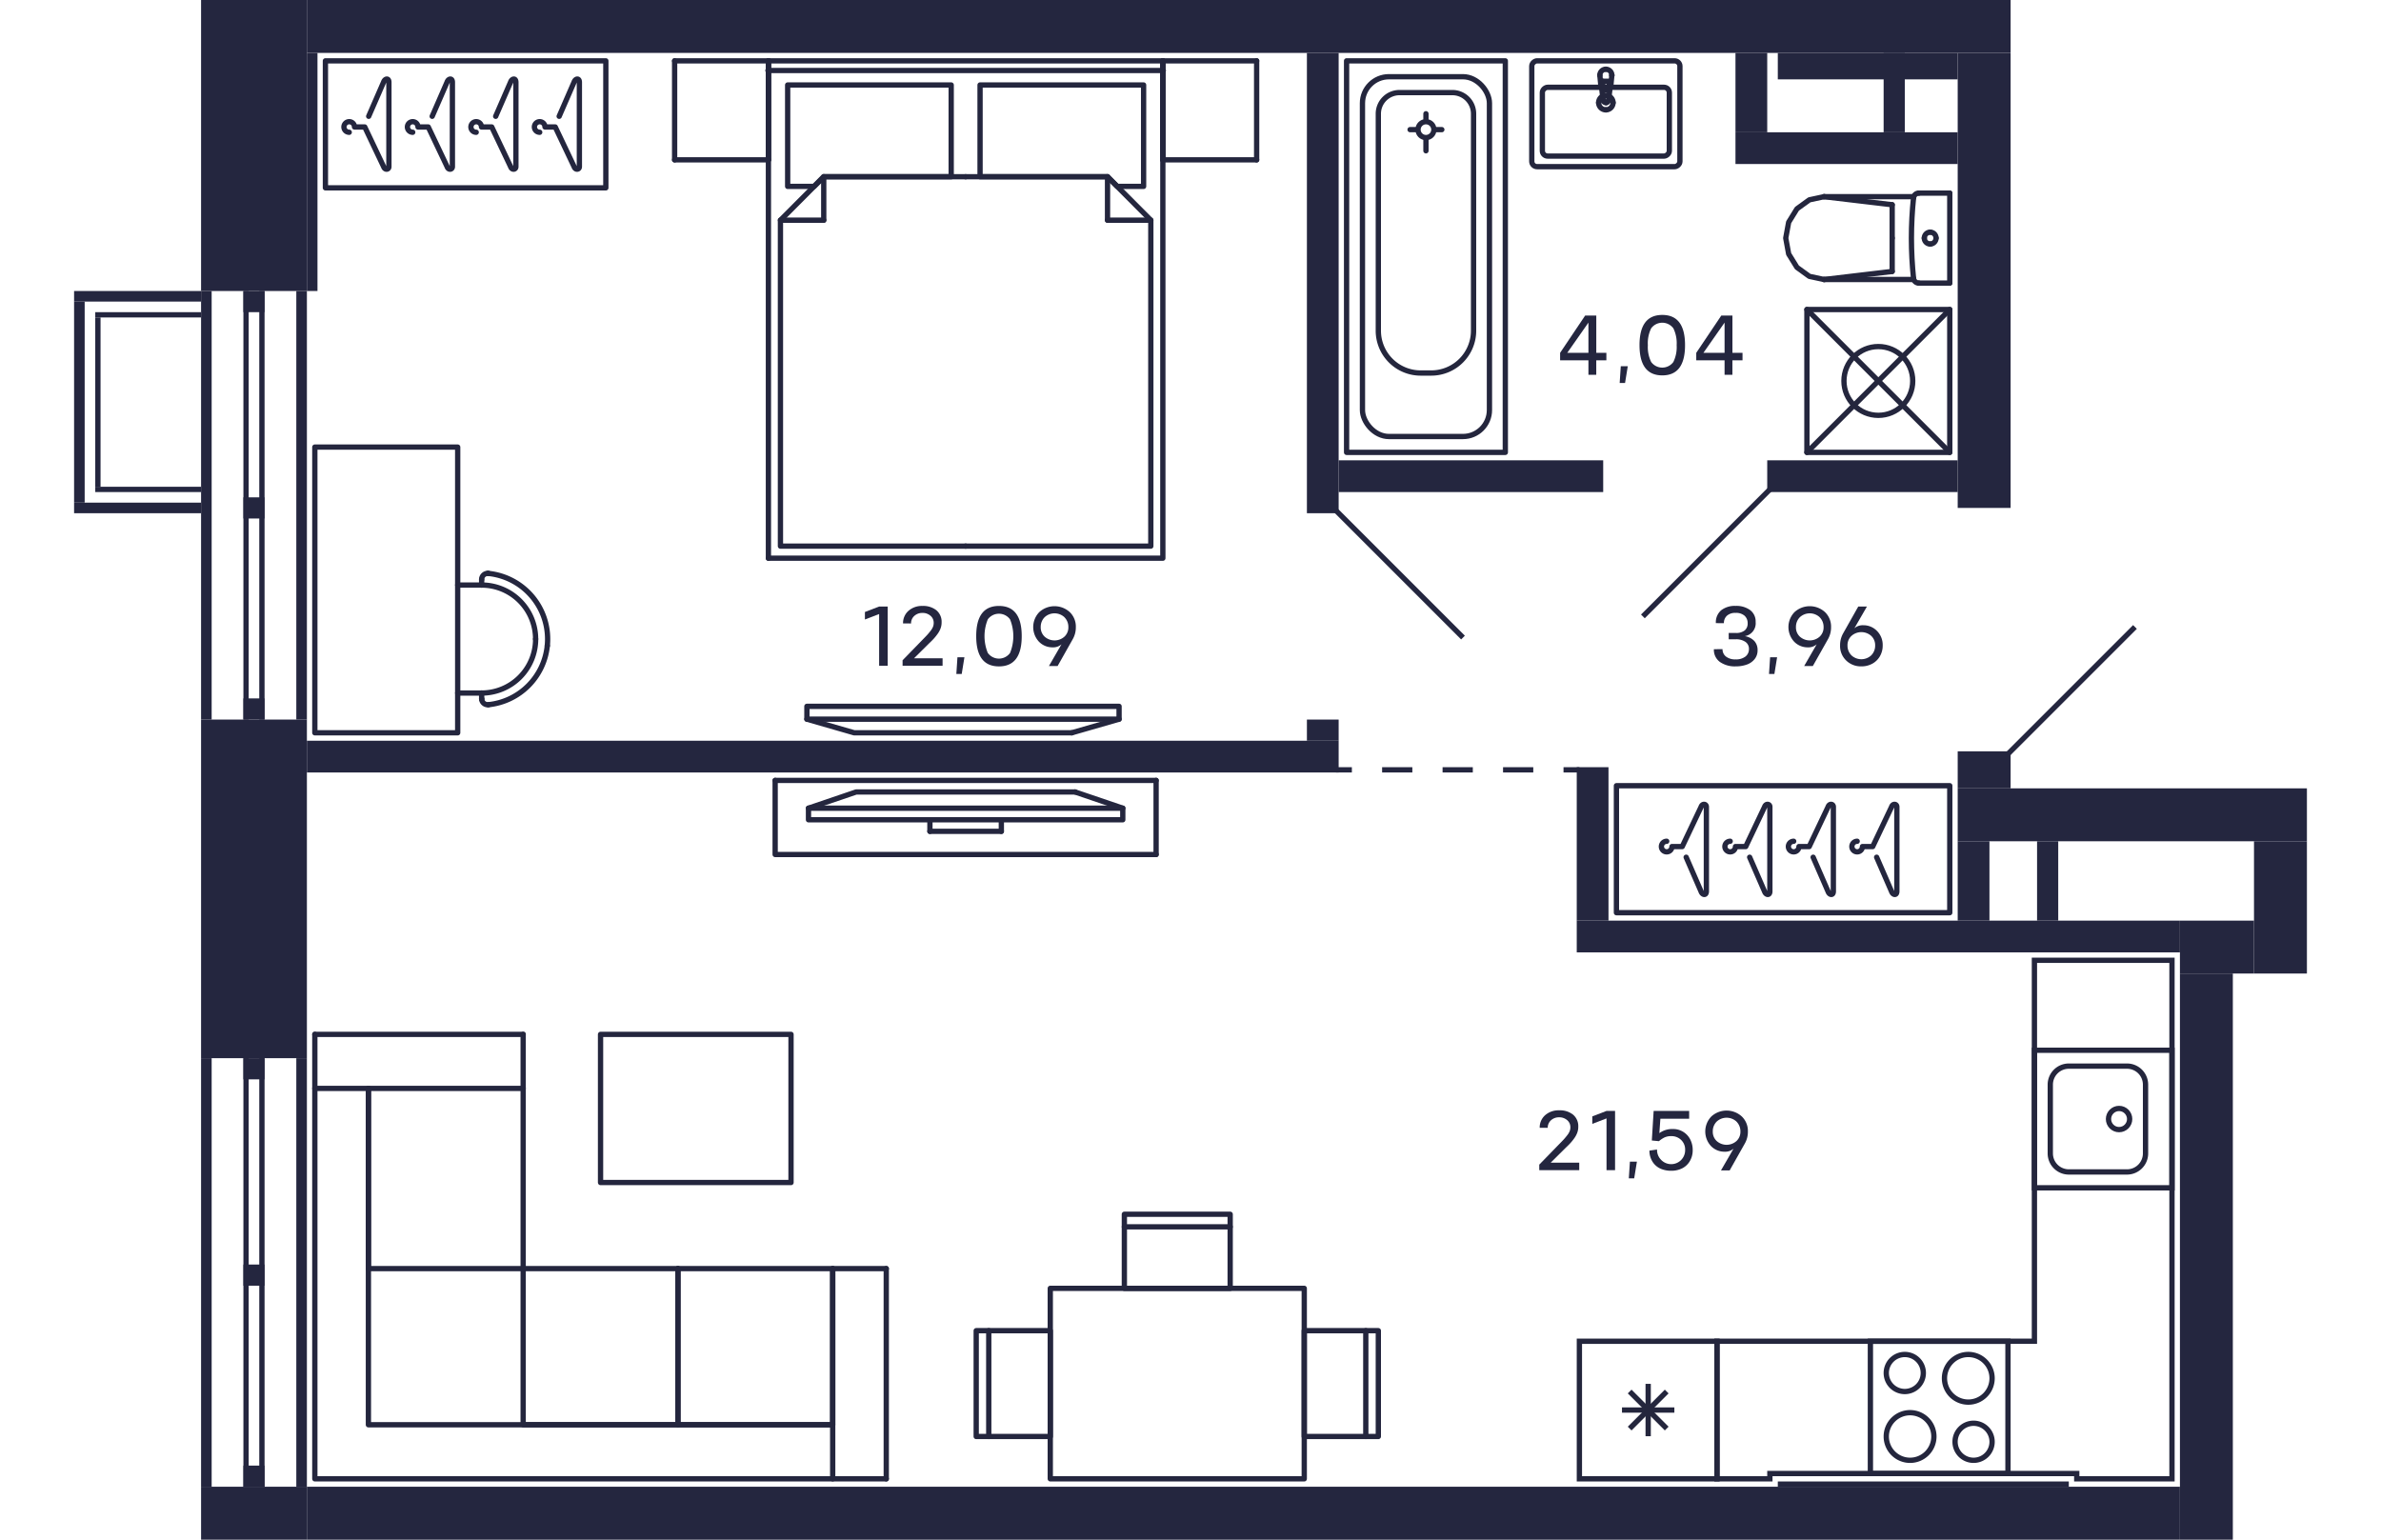 <svg xmlns="http://www.w3.org/2000/svg"   viewBox="0 0 422 291" width="883" height="571">
  <title>C-2-2_10-15fl_7_m</title>
  <g id="Слой_2" data-name="Слой 2">
    <g id="C-2-2_10-15fl_7">
      <g id="m">
        <g>
          <rect x="291.5" y="148.5" width="63" height="24" fill="none" stroke="#24263e" stroke-linecap="round" stroke-linejoin="round"/>
          <path d="M328.681,162.021,331.5,168.5c.235.657.969.817,1,0v-16c0-.577-.757-.7-1,0l-3.562,7.5H326a1,1,0,1,1-1-1" fill="none" stroke="#24263e" stroke-linecap="round" stroke-linejoin="round"/>
          <path d="M340.681,162.021,343.5,168.5c.235.657.969.817,1,0v-16c0-.577-.757-.7-1,0l-3.562,7.5H338a1,1,0,1,1-1-1" fill="none" stroke="#24263e" stroke-linecap="round" stroke-linejoin="round"/>
          <path d="M316.681,162.021,319.5,168.5c.235.657.969.817,1,0v-16c0-.577-.757-.7-1,0l-3.562,7.5H314a1,1,0,1,1-1-1" fill="none" stroke="#24263e" stroke-linecap="round" stroke-linejoin="round"/>
          <path d="M304.681,162.021,307.5,168.5c.235.657.969.817,1,0v-16c0-.577-.757-.7-1,0l-3.562,7.5H302a1,1,0,1,1-1-1" fill="none" stroke="#24263e" stroke-linecap="round" stroke-linejoin="round"/>
        </g>
        <g>
          <rect x="47.5" y="11.5" width="53" height="24" fill="none" stroke="#24263e" stroke-linecap="round" stroke-linejoin="round"/>
          <path d="M79.681,21.979,82.5,15.5c.235-.657.969-.817,1,0v16c0,.577-.757.7-1,0L78.938,24H77a1,1,0,1,0-1,1" fill="none" stroke="#24263e" stroke-linecap="round" stroke-linejoin="round"/>
          <path d="M91.681,21.979,94.5,15.5c.235-.657.969-.817,1,0v16c0,.577-.757.7-1,0L90.938,24H89a1,1,0,1,0-1,1" fill="none" stroke="#24263e" stroke-linecap="round" stroke-linejoin="round"/>
          <path d="M67.681,21.979,70.5,15.5c.235-.657.969-.817,1,0v16c0,.577-.757.7-1,0L66.938,24H65a1,1,0,1,0-1,1" fill="none" stroke="#24263e" stroke-linecap="round" stroke-linejoin="round"/>
          <path d="M55.681,21.979,58.5,15.5c.235-.657.969-.817,1,0v16c0,.577-.757.7-1,0L54.938,24H53a1,1,0,1,0-1,1" fill="none" stroke="#24263e" stroke-linecap="round" stroke-linejoin="round"/>
        </g>
        <g>
          <path d="M87.231,120.783a10.2,10.2,0,0,1-10.2,10.2" fill="none" stroke="#24263e" stroke-linecap="round" stroke-linejoin="round"/>
          <path d="M77.027,110.579a10.2,10.2,0,0,1,10.2,10.2" fill="none" stroke="#24263e" stroke-linecap="round" stroke-linejoin="round"/>
          <line x1="77.027" y1="130.988" x2="72.5" y2="130.988" fill="none" stroke="#24263e" stroke-linecap="round" stroke-linejoin="round"/>
          <line x1="72.5" y1="110.579" x2="77.027" y2="110.579" fill="none" stroke="#24263e" stroke-linecap="round" stroke-linejoin="round"/>
          <path d="M77.033,132.16a1.166,1.166,0,0,1-.006-.118" fill="none" stroke="#24263e" stroke-linecap="round" stroke-linejoin="round"/>
          <path d="M78.3,133.191a1.155,1.155,0,0,1-1.266-1.031" fill="none" stroke="#24263e" stroke-linecap="round" stroke-linejoin="round"/>
          <line x1="77.027" y1="132.042" x2="77.027" y2="130.988" fill="none" stroke="#24263e" stroke-linecap="round" stroke-linejoin="round"/>
          <path d="M78.182,108.37a1.146,1.146,0,0,1,.117.006" fill="none" stroke="#24263e" stroke-linecap="round" stroke-linejoin="round"/>
          <path d="M77.027,109.525a1.155,1.155,0,0,1,1.155-1.155" fill="none" stroke="#24263e" stroke-linecap="round" stroke-linejoin="round"/>
          <line x1="77.027" y1="110.579" x2="77.027" y2="109.525" fill="none" stroke="#24263e" stroke-linecap="round" stroke-linejoin="round"/>
          <path d="M89.434,122.056A12.473,12.473,0,0,1,78.3,133.191" fill="none" stroke="#24263e" stroke-linecap="round" stroke-linejoin="round"/>
          <path d="M89.434,122.056A12.472,12.472,0,0,0,78.3,108.376" fill="none" stroke="#24263e" stroke-linecap="round" stroke-linejoin="round"/>
          <polyline points="72.5 138.5 72.5 84.5 45.5 84.5 45.5 138.5 72.5 138.5" fill="none" stroke="#24263e" stroke-linecap="round" stroke-linejoin="round"/>
        </g>
        <g>
          <line x1="141.682" y1="33.403" x2="141.682" y2="41.617" fill="none" stroke="#24263e" stroke-linecap="round" stroke-linejoin="round"/>
          <line x1="133.5" y1="41.617" x2="141.682" y2="41.617" fill="none" stroke="#24263e" stroke-linecap="round" stroke-linejoin="round"/>
          <polyline points="168.5 33.403 141.682 33.403 133.5 41.617 133.5 103.218 168.5 103.218" fill="none" stroke="#24263e" stroke-linecap="round" stroke-linejoin="round"/>
          <line x1="195.318" y1="33.403" x2="195.318" y2="41.617" fill="none" stroke="#24263e" stroke-linecap="round" stroke-linejoin="round"/>
          <line x1="203.5" y1="41.617" x2="195.318" y2="41.617" fill="none" stroke="#24263e" stroke-linecap="round" stroke-linejoin="round"/>
          <polyline points="168.5 103.218 203.5 103.218 203.5 41.617 195.318 33.403 168.5 33.403" fill="none" stroke="#24263e" stroke-linecap="round" stroke-linejoin="round"/>
          <polyline points="165.773 33.403 165.773 16.063 134.864 16.063 134.864 35.228 139.864 35.228 141.682 33.403 165.773 33.403" fill="none" stroke="#24263e" stroke-linecap="round" stroke-linejoin="round"/>
          <polyline points="195.318 33.403 197.136 35.228 202.136 35.228 202.136 16.063 171.227 16.063 171.227 33.403 195.318 33.403" fill="none" stroke="#24263e" stroke-linecap="round" stroke-linejoin="round"/>
          <line x1="113.5" y1="30.209" x2="113.5" y2="11.5" fill="none" stroke="#24263e" stroke-linecap="round" stroke-linejoin="round"/>
          <line x1="113.5" y1="30.209" x2="131.227" y2="30.209" fill="none" stroke="#24263e" stroke-linecap="round" stroke-linejoin="round"/>
          <line x1="131.227" y1="30.209" x2="131.227" y2="11.5" fill="none" stroke="#24263e" stroke-linecap="round" stroke-linejoin="round"/>
          <line x1="131.227" y1="11.5" x2="113.5" y2="11.5" fill="none" stroke="#24263e" stroke-linecap="round" stroke-linejoin="round"/>
          <line x1="205.773" y1="30.209" x2="205.773" y2="11.5" fill="none" stroke="#24263e" stroke-linecap="round" stroke-linejoin="round"/>
          <line x1="205.773" y1="30.209" x2="223.5" y2="30.209" fill="none" stroke="#24263e" stroke-linecap="round" stroke-linejoin="round"/>
          <line x1="223.5" y1="30.209" x2="223.5" y2="11.5" fill="none" stroke="#24263e" stroke-linecap="round" stroke-linejoin="round"/>
          <line x1="223.5" y1="11.5" x2="205.773" y2="11.5" fill="none" stroke="#24263e" stroke-linecap="round" stroke-linejoin="round"/>
          <line x1="131.227" y1="30.209" x2="131.227" y2="11.5" fill="none" stroke="#24263e" stroke-linecap="round" stroke-linejoin="round"/>
          <line x1="205.773" y1="11.5" x2="205.773" y2="30.209" fill="none" stroke="#24263e" stroke-linecap="round" stroke-linejoin="round"/>
          <polyline points="205.773 11.5 205.773 105.5 131.227 105.5" fill="none" stroke="#24263e" stroke-linecap="round" stroke-linejoin="round"/>
          <line x1="131.227" y1="105.5" x2="131.227" y2="11.5" fill="none" stroke="#24263e" stroke-linecap="round" stroke-linejoin="round"/>
          <line x1="131.227" y1="11.5" x2="205.773" y2="11.5" fill="none" stroke="#24263e" stroke-linecap="round" stroke-linejoin="round"/>
          <line x1="205.866" y1="13.325" x2="131.134" y2="13.325" fill="none" stroke="#24263e" stroke-linecap="round" stroke-linejoin="round"/>
        </g>
        <g>
          <polyline points="138.5 133.5 197.5 133.5 197.5 135.924 138.5 135.924 138.5 133.5" fill="none" stroke="#24263e" stroke-linecap="round" stroke-linejoin="round"/>
          <line x1="188.561" y1="138.5" x2="197.5" y2="135.924" fill="none" stroke="#24263e" stroke-linecap="round" stroke-linejoin="round"/>
          <polyline points="188.561 138.5 147.439 138.5 138.5 135.924" fill="none" stroke="#24263e" stroke-linecap="round" stroke-linejoin="round"/>
        </g>
        <g>
          <line x1="161.75" y1="154.938" x2="161.75" y2="157.125" fill="none" stroke="#24263e" stroke-linecap="round" stroke-linejoin="round"/>
          <line x1="189.2" y1="149.687" x2="198.2" y2="152.75" fill="none" stroke="#24263e" stroke-linecap="round" stroke-linejoin="round"/>
          <polyline points="189.2 149.687 147.8 149.687 138.8 152.75" fill="none" stroke="#24263e" stroke-linecap="round" stroke-linejoin="round"/>
          <polyline points="138.8 154.938 198.2 154.938 198.2 152.75 138.8 152.75 138.8 154.938" fill="none" stroke="#24263e" stroke-linecap="round" stroke-linejoin="round"/>
          <line x1="204.5" y1="147.5" x2="204.5" y2="161.5" fill="none" stroke="#24263e" stroke-linecap="round" stroke-linejoin="round"/>
          <polyline points="204.5 161.5 132.5 161.5 132.5 147.5" fill="none" stroke="#24263e" stroke-linecap="round" stroke-linejoin="round"/>
          <line x1="132.5" y1="147.5" x2="204.5" y2="147.5" fill="none" stroke="#24263e" stroke-linecap="round" stroke-linejoin="round"/>
          <line x1="161.75" y1="157.125" x2="175.25" y2="157.125" fill="none" stroke="#24263e" stroke-linecap="round" stroke-linejoin="round"/>
          <line x1="175.25" y1="154.938" x2="175.25" y2="157.125" fill="none" stroke="#24263e" stroke-linecap="round" stroke-linejoin="round"/>
        </g>
        <g>
          <polyline points="153.5 239.77 143.375 239.77 143.375 279.5" fill="none" stroke="#24263e" stroke-linecap="round" stroke-linejoin="round"/>
          <line x1="84.875" y1="195.5" x2="84.875" y2="205.716" fill="none" stroke="#24263e" stroke-linecap="round" stroke-linejoin="round"/>
          <line x1="84.875" y1="205.716" x2="45.5" y2="205.716" fill="none" stroke="#24263e" stroke-linecap="round" stroke-linejoin="round"/>
          <polyline points="143.375 239.77 143.375 269.284 114.125 269.284 114.125 239.77" fill="none" stroke="#24263e" stroke-linecap="round" stroke-linejoin="round"/>
          <polyline points="114.125 239.77 114.125 269.284 84.875 269.284 84.875 239.77" fill="none" stroke="#24263e" stroke-linecap="round" stroke-linejoin="round"/>
          <line x1="55.625" y1="239.77" x2="55.625" y2="205.716" fill="none" stroke="#24263e" stroke-linecap="round" stroke-linejoin="round"/>
          <line x1="55.625" y1="239.77" x2="84.875" y2="239.77" fill="none" stroke="#24263e" stroke-linecap="round" stroke-linejoin="round"/>
          <line x1="84.875" y1="205.716" x2="84.875" y2="239.77" fill="none" stroke="#24263e" stroke-linecap="round" stroke-linejoin="round"/>
          <polyline points="84.875 239.77 114.125 239.77 143.375 239.77" fill="none" stroke="#24263e" stroke-linecap="round" stroke-linejoin="round"/>
          <line x1="153.5" y1="279.5" x2="153.5" y2="239.77" fill="none" stroke="#24263e" stroke-linecap="round" stroke-linejoin="round"/>
          <line x1="45.5" y1="195.5" x2="84.875" y2="195.5" fill="none" stroke="#24263e" stroke-linecap="round" stroke-linejoin="round"/>
          <polyline points="45.5 195.5 45.5 279.5 153.5 279.5" fill="none" stroke="#24263e" stroke-linecap="round" stroke-linejoin="round"/>
          <polyline points="55.625 205.716 55.625 269.284 143.375 269.284" fill="none" stroke="#24263e" stroke-linecap="round" stroke-linejoin="round"/>
        </g>
        <polyline points="135.5 223.5 99.5 223.5 99.5 195.5 135.5 195.5 135.5 223.5 99.5 223.5 99.5 195.5" fill="none" stroke="#24263e" stroke-linecap="round" stroke-linejoin="round"/>
        <g>
          <g>
            <line x1="172.87" y1="251.5" x2="172.87" y2="271.5" fill="none" stroke="#24263e" stroke-linecap="round" stroke-linejoin="round"/>
            <polyline points="184.5 251.5 184.5 271.5 170.5 271.5 170.5 251.5 184.5 251.5" fill="none" stroke="#24263e" stroke-linecap="round" stroke-linejoin="round"/>
          </g>
          <g>
            <line x1="244.13" y1="251.5" x2="244.13" y2="271.5" fill="none" stroke="#24263e" stroke-linecap="round" stroke-linejoin="round"/>
            <polyline points="232.5 251.5 232.5 271.5 246.5 271.5 246.5 251.5 232.5 251.5" fill="none" stroke="#24263e" stroke-linecap="round" stroke-linejoin="round"/>
          </g>
          <g>
            <line x1="218.5" y1="231.87" x2="198.5" y2="231.87" fill="none" stroke="#24263e" stroke-linecap="round" stroke-linejoin="round"/>
            <polyline points="218.5 243.5 198.5 243.5 198.5 229.5 218.5 229.5 218.5 243.5" fill="none" stroke="#24263e" stroke-linecap="round" stroke-linejoin="round"/>
          </g>
          <rect x="190.5" y="237.5" width="36" height="48" fill="none" stroke="#24263e" stroke-linecap="round" stroke-linejoin="round" transform="translate(470 53) rotate(90)"/>
        </g>
      </g>
      <g id="sant">
        <g>
          <path d="M365,254v24H340V254h25m1-1H339v26h27V253Z" fill="#24263d"/>
          <path d="M346,256.5a3,3,0,1,1-3,3,3,3,0,0,1,3-3m0-1a4,4,0,1,0,4,4,4,4,0,0,0-4-4Z" fill="#24263d"/>
          <path d="M359,269.5a3,3,0,1,1-3,3,3,3,0,0,1,3-3m0-1a4,4,0,1,0,4,4,4,4,0,0,0-4-4Z" fill="#24263d"/>
          <path d="M358,256.5a4,4,0,1,1-4,4,4,4,0,0,1,4-4m0-1a5,5,0,1,0,5,5,5,5,0,0,0-5-5Z" fill="#24263d"/>
          <path d="M347,267.5a4,4,0,1,1-4,4,4,4,0,0,1,4-4m0-1a5,5,0,1,0,5,5,5,5,0,0,0-5-5Z" fill="#24263d"/>
        </g>
        <g>
          <path d="M396,199v25H371V199h25m1-1H370v27h27V198Z" fill="#24263d"/>
          <path d="M388,202a3,3,0,0,1,3,3v13a3,3,0,0,1-3,3H377a3,3,0,0,1-3-3V205a3,3,0,0,1,3-3h11m0-1H377a4,4,0,0,0-4,4v13a4,4,0,0,0,4,4h11a4,4,0,0,0,4-4V205a4,4,0,0,0-4-4Z" fill="#24263d"/>
          <circle cx="386.5" cy="211.5" r="2" fill="none" stroke="#24263d" stroke-miterlimit="10"/>
        </g>
        <g>
          <path d="M310,254v25H285V254h25m1-1H284v27h27V253Z" fill="#24263d"/>
          <line x1="294" y1="263" x2="301" y2="270" fill="none" stroke="#24263d" stroke-miterlimit="10"/>
          <line x1="301" y1="263" x2="294" y2="270" fill="none" stroke="#24263d" stroke-miterlimit="10"/>
          <line x1="297.5" y1="261.55" x2="297.5" y2="271.449" fill="none" stroke="#24263d" stroke-miterlimit="10"/>
          <line x1="302.45" y1="266.5" x2="292.55" y2="266.5" fill="none" stroke="#24263d" stroke-miterlimit="10"/>
        </g>
        <path d="M396,182v97H379v-1H320v1h-9V254h60V182h25m1-1H370v72H310v27h11v-1h57v1h19V181Z" fill="#24263d"/>
        <g>
          <line x1="343.617" y1="45" x2="343.617" y2="51.303" fill="none" stroke="#24263d" stroke-linecap="round" stroke-linejoin="round"/>
          <line x1="354.5" y1="53.5" x2="348.635" y2="53.5" fill="none" stroke="#24263d" stroke-linecap="round" stroke-linejoin="round"/>
          <polyline points="330.729 52.826 327.963 52.231 325.617 50.534 324.05 47.995 323.5 45 324.05 42.005 325.617 39.466 327.963 37.769 330.729 37.174" fill="none" stroke="#24263d" stroke-linecap="round" stroke-linejoin="round"/>
          <line x1="354.5" y1="36.5" x2="348.635" y2="36.5" fill="none" stroke="#24263d" stroke-linecap="round" stroke-linejoin="round"/>
          <polyline points="348.635 53.5 348.455 53.484 348.282 53.435 348.12 53.355 347.976 53.248 347.853 53.116 347.756 52.964 347.689 52.797 347.653 52.621" fill="none" stroke="#24263d" stroke-linecap="round" stroke-linejoin="round"/>
          <line x1="347.698" y1="37.174" x2="330.729" y2="37.174" fill="none" stroke="#24263d" stroke-linecap="round" stroke-linejoin="round"/>
          <polyline points="347.653 52.621 347.478 50.721 347.353 48.818 347.278 46.912 347.252 45.004 347.277 43.097 347.352 41.191 347.477 39.288 347.652 37.388" fill="none" stroke="#24263d" stroke-linecap="round" stroke-linejoin="round"/>
          <line x1="330.75" y1="52.826" x2="343.617" y2="51.303" fill="none" stroke="#24263d" stroke-linecap="round" stroke-linejoin="round"/>
          <line x1="330.75" y1="37.174" x2="343.617" y2="38.697" fill="none" stroke="#24263d" stroke-linecap="round" stroke-linejoin="round"/>
          <line x1="343.617" y1="45" x2="343.617" y2="38.697" fill="none" stroke="#24263d" stroke-linecap="round" stroke-linejoin="round"/>
          <line x1="347.689" y1="52.826" x2="330.729" y2="52.826" fill="none" stroke="#24263d" stroke-linecap="round" stroke-linejoin="round"/>
          <polyline points="347.652 37.388 347.687 37.21 347.753 37.042 347.85 36.888 347.972 36.755 348.117 36.646 348.28 36.566 348.454 36.517 348.635 36.5" fill="none" stroke="#24263d" stroke-linecap="round" stroke-linejoin="round"/>
          <line x1="354.5" y1="53.5" x2="354.5" y2="36.5" fill="none" stroke="#24263d" stroke-linecap="round" stroke-linejoin="round"/>
          <path d="M349.691,45a1.113,1.113,0,0,1,1.108-1.118" fill="none" stroke="#24263d" stroke-linecap="round" stroke-linejoin="round"/>
          <path d="M350.8,46.118A1.113,1.113,0,0,1,349.691,45" fill="none" stroke="#24263d" stroke-linecap="round" stroke-linejoin="round"/>
          <path d="M351.906,45a1.112,1.112,0,0,1-1.107,1.118" fill="none" stroke="#24263d" stroke-linecap="round" stroke-linejoin="round"/>
          <path d="M350.8,43.882A1.112,1.112,0,0,1,351.906,45" fill="none" stroke="#24263d" stroke-linecap="round" stroke-linejoin="round"/>
        </g>
        <g>
          <circle cx="255.5" cy="24.5" r="1.5" fill="none" stroke="#24263d" stroke-linecap="round" stroke-linejoin="round"/>
          <rect x="240.5" y="11.5" width="30" height="74" fill="none" stroke="#24263d" stroke-linecap="round" stroke-linejoin="round"/>
          <line x1="255.5" y1="22.5" x2="255.5" y2="21.5" fill="none" stroke="#24263d" stroke-linecap="round" stroke-linejoin="round"/>
          <line x1="255.5" y1="26.5" x2="255.5" y2="28.5" fill="none" stroke="#24263d" stroke-linecap="round" stroke-linejoin="round"/>
          <line x1="257.5" y1="24.5" x2="258.5" y2="24.5" fill="none" stroke="#24263d" stroke-linecap="round" stroke-linejoin="round"/>
          <line x1="253.5" y1="24.5" x2="252.5" y2="24.5" fill="none" stroke="#24263d" stroke-linecap="round" stroke-linejoin="round"/>
          <rect x="243.5" y="14.5" width="24" height="68" rx="5" fill="none" stroke="#24263d" stroke-linecap="round" stroke-linejoin="round"/>
          <path d="M256.5,70.5h-2a8,8,0,0,1-8-8v-41a4,4,0,0,1,4-4h10a4,4,0,0,1,4,4v41A8,8,0,0,1,256.5,70.5Z" fill="none" stroke="#24263d" stroke-linecap="round" stroke-linejoin="round"/>
        </g>
        <g>
          <rect x="327.5" y="58.5" width="27" height="27" fill="none" stroke="#24263d" stroke-linecap="round" stroke-linejoin="round"/>
          <circle cx="341" cy="72" r="6.5" fill="none" stroke="#24263d" stroke-linecap="round" stroke-linejoin="round"/>
          <line x1="327.5" y1="85.5" x2="354.5" y2="58.5" fill="none" stroke="#24263d" stroke-linecap="round" stroke-linejoin="round"/>
          <line x1="327.5" y1="58.5" x2="354.5" y2="85.5" fill="none" stroke="#24263d" stroke-linecap="round" stroke-linejoin="round"/>
        </g>
        <g>
          <g>
            <path d="M288.548,16.124a.934.934,0,0,0,.148.431" fill="none" stroke="#24263d" stroke-linecap="round" stroke-linejoin="round"/>
            <line x1="288.548" y1="16.124" x2="288.366" y2="14.221" fill="none" stroke="#24263d" stroke-linecap="round" stroke-linejoin="round"/>
            <path d="M290.018,16.842a.955.955,0,0,0,.286-.287" fill="none" stroke="#24263d" stroke-linecap="round" stroke-linejoin="round"/>
            <path d="M288.7,16.555a.956.956,0,0,0,1.322.287" fill="none" stroke="#24263d" stroke-linecap="round" stroke-linejoin="round"/>
            <path d="M289.5,16.642a.617.617,0,0,0,.617-.617" fill="none" stroke="#24263d" stroke-linecap="round" stroke-linejoin="round"/>
            <path d="M288.883,16.025a.617.617,0,0,0,.617.617" fill="none" stroke="#24263d" stroke-linecap="round" stroke-linejoin="round"/>
            <polyline points="290.117 16.025 290.117 15.351 288.883 15.351" fill="none" stroke="#24263d" stroke-linecap="round" stroke-linejoin="round"/>
            <line x1="288.883" y1="15.351" x2="288.883" y2="16.025" fill="none" stroke="#24263d" stroke-linecap="round" stroke-linejoin="round"/>
            <path d="M289.5,13.087a1.134,1.134,0,0,0-1.134,1.134" fill="none" stroke="#24263d" stroke-linecap="round" stroke-linejoin="round"/>
            <path d="M290.634,14.221a1.134,1.134,0,0,0-1.134-1.134" fill="none" stroke="#24263d" stroke-linecap="round" stroke-linejoin="round"/>
            <path d="M289.563,19.4a.507.507,0,0,0,.44-.441" fill="none" stroke="#24263d" stroke-linecap="round" stroke-linejoin="round"/>
            <path d="M289,18.956a.508.508,0,0,0,.566.441" fill="none" stroke="#24263d" stroke-linecap="round" stroke-linejoin="round"/>
            <line x1="290.304" y1="16.555" x2="290.003" y2="18.956" fill="none" stroke="#24263d" stroke-linecap="round" stroke-linejoin="round"/>
            <path d="M290.3,16.555a.934.934,0,0,0,.148-.431" fill="none" stroke="#24263d" stroke-linecap="round" stroke-linejoin="round"/>
            <line x1="290.634" y1="14.221" x2="290.452" y2="16.124" fill="none" stroke="#24263d" stroke-linecap="round" stroke-linejoin="round"/>
            <line x1="288.997" y1="18.956" x2="288.696" y2="16.555" fill="none" stroke="#24263d" stroke-linecap="round" stroke-linejoin="round"/>
            <line x1="288.548" y1="16.124" x2="288.548" y2="16.124" fill="none" stroke="#24263d" stroke-linecap="round" stroke-linejoin="round"/>
            <line x1="288.997" y1="18.956" x2="288.997" y2="18.956" fill="none" stroke="#24263d" stroke-linecap="round" stroke-linejoin="round"/>
            <line x1="290.304" y1="16.555" x2="290.304" y2="16.555" fill="none" stroke="#24263d" stroke-linecap="round" stroke-linejoin="round"/>
            <line x1="290.634" y1="14.221" x2="290.634" y2="14.221" fill="none" stroke="#24263d" stroke-linecap="round" stroke-linejoin="round"/>
            <path d="M288.139,19.4a1.361,1.361,0,0,0,1.361,1.36" fill="none" stroke="#24263d" stroke-linecap="round" stroke-linejoin="round"/>
            <path d="M289.5,18.04a1.361,1.361,0,0,0-1.361,1.361" fill="none" stroke="#24263d" stroke-linecap="round" stroke-linejoin="round"/>
            <path d="M290.861,19.4A1.361,1.361,0,0,0,289.5,18.04" fill="none" stroke="#24263d" stroke-linecap="round" stroke-linejoin="round"/>
            <path d="M289.5,20.761a1.36,1.36,0,0,0,1.361-1.36" fill="none" stroke="#24263d" stroke-linecap="round" stroke-linejoin="round"/>
          </g>
          <rect x="279.5" y="7.5" width="20" height="28" rx="1" fill="none" stroke="#24263d" stroke-linecap="round" stroke-linejoin="round" transform="matrix(0, -1, 1, 0, 268, 311)"/>
          <rect x="283" y="11" width="13" height="24" rx="1" fill="none" stroke="#24263d" stroke-linecap="round" stroke-linejoin="round" transform="matrix(0, -1, 1, 0, 266.5, 312.5)"/>
        </g>
      </g>
      <g id="d">
        <line x1="262.5" y1="120.5" x2="238.5" y2="96.5" fill="none" stroke="#24263f" stroke-miterlimit="10"/>
        <line x1="320.5" y1="92.5" x2="296.5" y2="116.5" fill="none" stroke="#24263f" stroke-miterlimit="10"/>
        <line x1="365.5" y1="142.5" x2="389.5" y2="118.5" fill="none" stroke="#24263f" stroke-miterlimit="10"/>
        <g>
          <line x1="238.5" y1="145.5" x2="241.5" y2="145.5" fill="none" stroke="#24263f" stroke-miterlimit="10"/>
          <line x1="247.214" y1="145.5" x2="278.643" y2="145.5" fill="none" stroke="#24263f" stroke-miterlimit="10" stroke-dasharray="5.714 5.714"/>
          <line x1="281.5" y1="145.5" x2="284.5" y2="145.5" fill="none" stroke="#24263f" stroke-miterlimit="10"/>
        </g>
      </g>
      <g id="s">
        <rect x="24" y="136" width="20" height="64" fill="#24263f"/>
        <rect x="42" y="55" width="2" height="81" transform="translate(86 191) rotate(180)" fill="#24263f"/>
        <rect x="24" y="55" width="2" height="81" transform="translate(50 191) rotate(180)" fill="#24263f"/>
        <rect x="35" y="55" width="1" height="81" transform="translate(71 191) rotate(180)" fill="#24263f"/>
        <rect x="32" y="55" width="1" height="81" transform="translate(65 191) rotate(180)" fill="#24263f"/>
        <rect x="356" y="10" width="10" height="86" transform="translate(722 106) rotate(180)" fill="#24263f"/>
        <rect x="44" y="281" width="354" height="10" fill="#24263f"/>
        <rect x="24" width="20" height="55" fill="#24263f"/>
        <rect x="24" y="281" width="20" height="10" fill="#24263f"/>
        <rect x="24" y="200" width="2" height="81" fill="#24263f"/>
        <rect x="42" y="200" width="2" height="81" fill="#24263f"/>
        <rect x="32" y="200" width="1" height="81" fill="#24263f"/>
        <rect x="35" y="200" width="1" height="81" fill="#24263f"/>
        <rect x="338" y="120" width="6" height="114" transform="translate(164 518) rotate(-90)" fill="#24263f"/>
        <rect x="398" y="184" width="10" height="107" transform="translate(806 475) rotate(180)" fill="#24263f"/>
        <rect x="138.5" y="45.5" width="6" height="195" transform="translate(-1.5 284.5) rotate(-90)" fill="#24263f"/>
        <rect x="234" y="135" width="4" height="6" transform="translate(98 374) rotate(-90)" fill="#24263f"/>
        <rect x="192.5" y="50.5" width="87" height="6" transform="translate(182.5 289.5) rotate(-90)" fill="#24263f"/>
        <rect x="200" y="-156" width="10" height="322" transform="translate(210 -200) rotate(90)" fill="#24263f"/>
        <rect x="39" y="5" width="10" transform="translate(39 49) rotate(-90)" fill="#24263f"/>
        <rect x="398" y="174" width="14" height="10" transform="translate(810 358) rotate(180)" fill="#24263f"/>
        <rect x="412" y="159" width="10" height="25" transform="translate(834 343) rotate(180)" fill="#24263f"/>
        <rect x="320" y="87" width="36" height="6" fill="#24263f"/>
        <rect x="384" y="121" width="10" height="66" transform="translate(543 -235) rotate(90)" fill="#24263f"/>
        <rect x="239" y="87" width="50" height="6" fill="#24263f"/>
        <rect x="322" y="10" width="34" height="5" fill="#24263f"/>
        <rect x="44" y="10" width="2" height="45" fill="#24263f"/>
        <rect x="284" y="145" width="6" height="29" fill="#24263f"/>
        <rect x="322" y="280" width="55" height="1" fill="#24263f"/>
        <rect x="356" y="142" width="10" height="7" fill="#24263f"/>
        <rect x="356" y="159" width="6" height="15" fill="#24263f"/>
        <rect x="371" y="159" width="4" height="15" fill="#24263f"/>
        <rect x="314" y="25" width="42" height="6" fill="#24263f"/>
        <rect x="342" y="10" width="4" height="15" fill="#24263f"/>
        <rect x="32" y="55" width="4" height="4" fill="#24263f"/>
        <rect x="32" y="132" width="4" height="4" fill="#24263f"/>
        <rect x="32" y="94" width="4" height="4" fill="#24263f"/>
        <rect x="32" y="200" width="4" height="4" fill="#24263f"/>
        <rect x="32" y="277" width="4" height="4" fill="#24263f"/>
        <rect x="32" y="239" width="4" height="4" fill="#24263f"/>
        <rect y="57" width="2" height="38" transform="translate(2 152) rotate(180)" fill="#24263f"/>
        <rect x="11" y="44" width="2" height="24" transform="translate(68 44) rotate(90)" fill="#24263f"/>
        <rect x="11" y="84" width="2" height="24" transform="translate(108 84) rotate(90)" fill="#24263f"/>
        <rect x="13.5" y="49.5" width="1" height="20" transform="translate(73.5 45.5) rotate(90)" fill="#24263f"/>
        <rect x="13.5" y="82.5" width="1" height="20" transform="translate(106.5 78.5) rotate(90)" fill="#24263f"/>
        <rect x="-11.5" y="75.5" width="32" height="1" transform="translate(80.5 71.5) rotate(90)" fill="#24263f"/>
        <rect x="314" y="10" width="6" height="15" fill="#24263f"/>
      </g>
      <g id="t">
        <g>
          <path d="M153.77,125.837h-1.617v-9.784l-2.688,1.032v-1.416l2.688-1.032h1.617Z" fill="#24263f"/>
          <path d="M156.585,125.837v-1.048l3.712-3.816q.631-.64.936-.972c.2-.221.418-.481.648-.78a3.04,3.04,0,0,0,.468-.8,2.039,2.039,0,0,0,.116-.728,1.7,1.7,0,0,0-.616-1.32,2.226,2.226,0,0,0-1.512-.528,2.2,2.2,0,0,0-1.528.556,1.866,1.866,0,0,0-.624,1.436l-1.512-.008a3.076,3.076,0,0,1,1.032-2.388,3.82,3.82,0,0,1,2.648-.916,3.982,3.982,0,0,1,2.616.812,2.824,2.824,0,0,1,.992,2.292,3.175,3.175,0,0,1-.18,1.092,4.229,4.229,0,0,1-.556,1.056,10.028,10.028,0,0,1-.728.912q-.36.4-.88.884l-2.872,2.848h5.4v1.416Z" fill="#24263f"/>
          <path d="M166.953,124.221h1.32l-.512,3.16h-1.016Z" fill="#24263f"/>
          <path d="M179.1,120.237q0,5.712-4.3,5.712t-4.3-5.712q0-5.712,4.3-5.712T179.1,120.237Zm-6.4,3.18a2.6,2.6,0,0,0,4.192,0,8.44,8.44,0,0,0,0-6.36,2.606,2.606,0,0,0-4.2,0,8.415,8.415,0,0,0,0,6.36Z" fill="#24263f"/>
          <path d="M184.969,122.349a3.525,3.525,0,0,1-2.636-1.092,4.064,4.064,0,0,1,.088-5.568,4.274,4.274,0,0,1,5.76,0,3.787,3.787,0,0,1,1.148,2.836,4.479,4.479,0,0,1-.56,2.24l-2.888,5.12h-1.64l2.376-4.112A2.335,2.335,0,0,1,184.969,122.349Zm2.2-5.7a2.755,2.755,0,0,0-3.732,0,2.578,2.578,0,0,0-.745,1.864,2.383,2.383,0,0,0,.737,1.812,2.81,2.81,0,0,0,3.748,0,2.378,2.378,0,0,0,.74-1.812A2.572,2.572,0,0,0,187.165,116.653Z" fill="#24263f"/>
        </g>
        <g>
          <path d="M276.915,221.165v-1.048l3.712-3.816q.632-.64.936-.972c.2-.222.418-.481.648-.78a3.056,3.056,0,0,0,.468-.8,2.043,2.043,0,0,0,.116-.728,1.7,1.7,0,0,0-.616-1.32,2.224,2.224,0,0,0-1.512-.528,2.2,2.2,0,0,0-1.528.556,1.868,1.868,0,0,0-.624,1.436L277,213.157a3.076,3.076,0,0,1,1.032-2.388,3.82,3.82,0,0,1,2.648-.916,3.982,3.982,0,0,1,2.616.812,2.824,2.824,0,0,1,.992,2.292,3.179,3.179,0,0,1-.18,1.092,4.206,4.206,0,0,1-.556,1.055,9.747,9.747,0,0,1-.728.913q-.36.4-.88.883l-2.872,2.849h5.4v1.416Z" fill="#24263f"/>
          <path d="M291.243,221.165h-1.616v-9.784l-2.688,1.032V211l2.688-1.032h1.616Z" fill="#24263f"/>
          <path d="M294.05,219.549h1.321l-.513,3.16h-1.016Z" fill="#24263f"/>
          <path d="M302.258,213.389a3.446,3.446,0,0,1,1.381.284,3.607,3.607,0,0,1,1.971,2.044,4.286,4.286,0,0,1,.305,1.624,4.008,4.008,0,0,1-.557,2.139,3.491,3.491,0,0,1-1.463,1.353,4.579,4.579,0,0,1-2.037.443,4.922,4.922,0,0,1-2.047-.407,3.426,3.426,0,0,1-1.477-1.284,3.922,3.922,0,0,1-.6-2.116l1.44-.208a2.661,2.661,0,0,0,.759,1.94,2.636,2.636,0,0,0,4.553-1.86,2.49,2.49,0,0,0-.741-1.872,2.588,2.588,0,0,0-1.892-.737,2.922,2.922,0,0,0-1.268.248,5,5,0,0,0-1.051.705l-1.345-.128.345-5.592h6.711v1.479h-5.439l-.192,2.721A4.138,4.138,0,0,1,302.258,213.389Z" fill="#24263f"/>
          <path d="M311.986,217.677a3.526,3.526,0,0,1-2.636-1.092,4.067,4.067,0,0,1,.088-5.568,4.271,4.271,0,0,1,5.76,0,3.787,3.787,0,0,1,1.148,2.836,4.469,4.469,0,0,1-.56,2.24l-2.888,5.12h-1.64l2.376-4.112A2.338,2.338,0,0,1,311.986,217.677Zm2.2-5.7a2.758,2.758,0,0,0-3.732,0,2.585,2.585,0,0,0-.744,1.865,2.384,2.384,0,0,0,.736,1.812,2.81,2.81,0,0,0,3.748,0,2.373,2.373,0,0,0,.74-1.812A2.576,2.576,0,0,0,314.182,211.98Z" fill="#24263f"/>
        </g>
        <g>
          <path d="M311.553,122.693a1.72,1.72,0,0,0,.656,1.4,2.8,2.8,0,0,0,1.816.532,2.886,2.886,0,0,0,1.845-.528,1.745,1.745,0,0,0,.675-1.4,1.573,1.573,0,0,0-.648-1.368,3.072,3.072,0,0,0-1.872-.5h-1.3l-.008-1.2h1.312a2.58,2.58,0,0,0,1.725-.484,1.7,1.7,0,0,0,.547-1.372,1.849,1.849,0,0,0-.6-1.412,2.423,2.423,0,0,0-1.672-.524,2.315,2.315,0,0,0-1.644.536,1.84,1.84,0,0,0-.571,1.408l-1.52-.008a2.966,2.966,0,0,1,1-2.428,4.169,4.169,0,0,1,2.732-.828,4.389,4.389,0,0,1,2.756.8,2.674,2.674,0,0,1,1.029,2.244,2.459,2.459,0,0,1-2.049,2.672,3.219,3.219,0,0,1,1.8.916,2.509,2.509,0,0,1,.615,1.756,2.6,2.6,0,0,1-.552,1.66,3.265,3.265,0,0,1-1.479,1.04,6.161,6.161,0,0,1-2.121.34,4.883,4.883,0,0,1-2.967-.836,2.811,2.811,0,0,1-1.137-2.412Z" fill="#24263f"/>
          <path d="M320.545,124.221h1.321l-.512,3.16h-1.017Z" fill="#24263f"/>
          <path d="M327.705,122.349a3.525,3.525,0,0,1-2.636-1.092,4.064,4.064,0,0,1,.088-5.568,4.274,4.274,0,0,1,5.76,0,3.787,3.787,0,0,1,1.148,2.836,4.479,4.479,0,0,1-.56,2.24l-2.888,5.12h-1.64l2.376-4.112A2.333,2.333,0,0,1,327.705,122.349Zm2.2-5.7a2.755,2.755,0,0,0-3.732,0,2.581,2.581,0,0,0-.744,1.864,2.379,2.379,0,0,0,.736,1.812,2.81,2.81,0,0,0,3.748,0,2.375,2.375,0,0,0,.74-1.812A2.572,2.572,0,0,0,329.9,116.653Z" fill="#24263f"/>
          <path d="M338.121,118.173a3.538,3.538,0,0,1,2.64,1.092,3.749,3.749,0,0,1,1.064,2.724,3.991,3.991,0,0,1-.528,2.044,3.708,3.708,0,0,1-1.448,1.412,4.211,4.211,0,0,1-2.056.5,3.96,3.96,0,0,1-2.876-1.116,3.793,3.793,0,0,1-1.148-2.844,4.54,4.54,0,0,1,.552-2.232l2.888-5.12h1.64l-2.376,4.112A2.369,2.369,0,0,1,338.121,118.173Zm-2.2,5.692a2.75,2.75,0,0,0,3.732,0,2.581,2.581,0,0,0,.744-1.864,2.382,2.382,0,0,0-.736-1.812,2.805,2.805,0,0,0-3.744,0,2.364,2.364,0,0,0-.744,1.812A2.576,2.576,0,0,0,335.925,123.865Z" fill="#24263f"/>
        </g>
        <g>
          <path d="M289.6,66.685V68.1h-1.912v2.735h-1.48V68.1h-5.352V66.685l4.736-7.049h2.1v7.049Zm-7.392,0h4V60.973Z" fill="#24263f"/>
          <path d="M292.323,69.22h1.321l-.513,3.16h-1.016Z" fill="#24263f"/>
          <path d="M304.467,65.236q0,5.712-4.3,5.712t-4.305-5.712q0-5.712,4.305-5.712T304.467,65.236Zm-6.4,3.181a2.6,2.6,0,0,0,4.192,0,6.412,6.412,0,0,0,.624-3.181,6.43,6.43,0,0,0-.62-3.179,2.606,2.606,0,0,0-4.2,0,6.4,6.4,0,0,0-.624,3.179A6.412,6.412,0,0,0,298.067,68.417Z" fill="#24263f"/>
          <path d="M315.331,66.685V68.1h-1.912v2.735h-1.48V68.1h-5.352V66.685l4.736-7.049h2.1v7.049Zm-7.392,0h4V60.973Z" fill="#24263f"/>
        </g>
      </g>
    </g>
  </g>
</svg>
